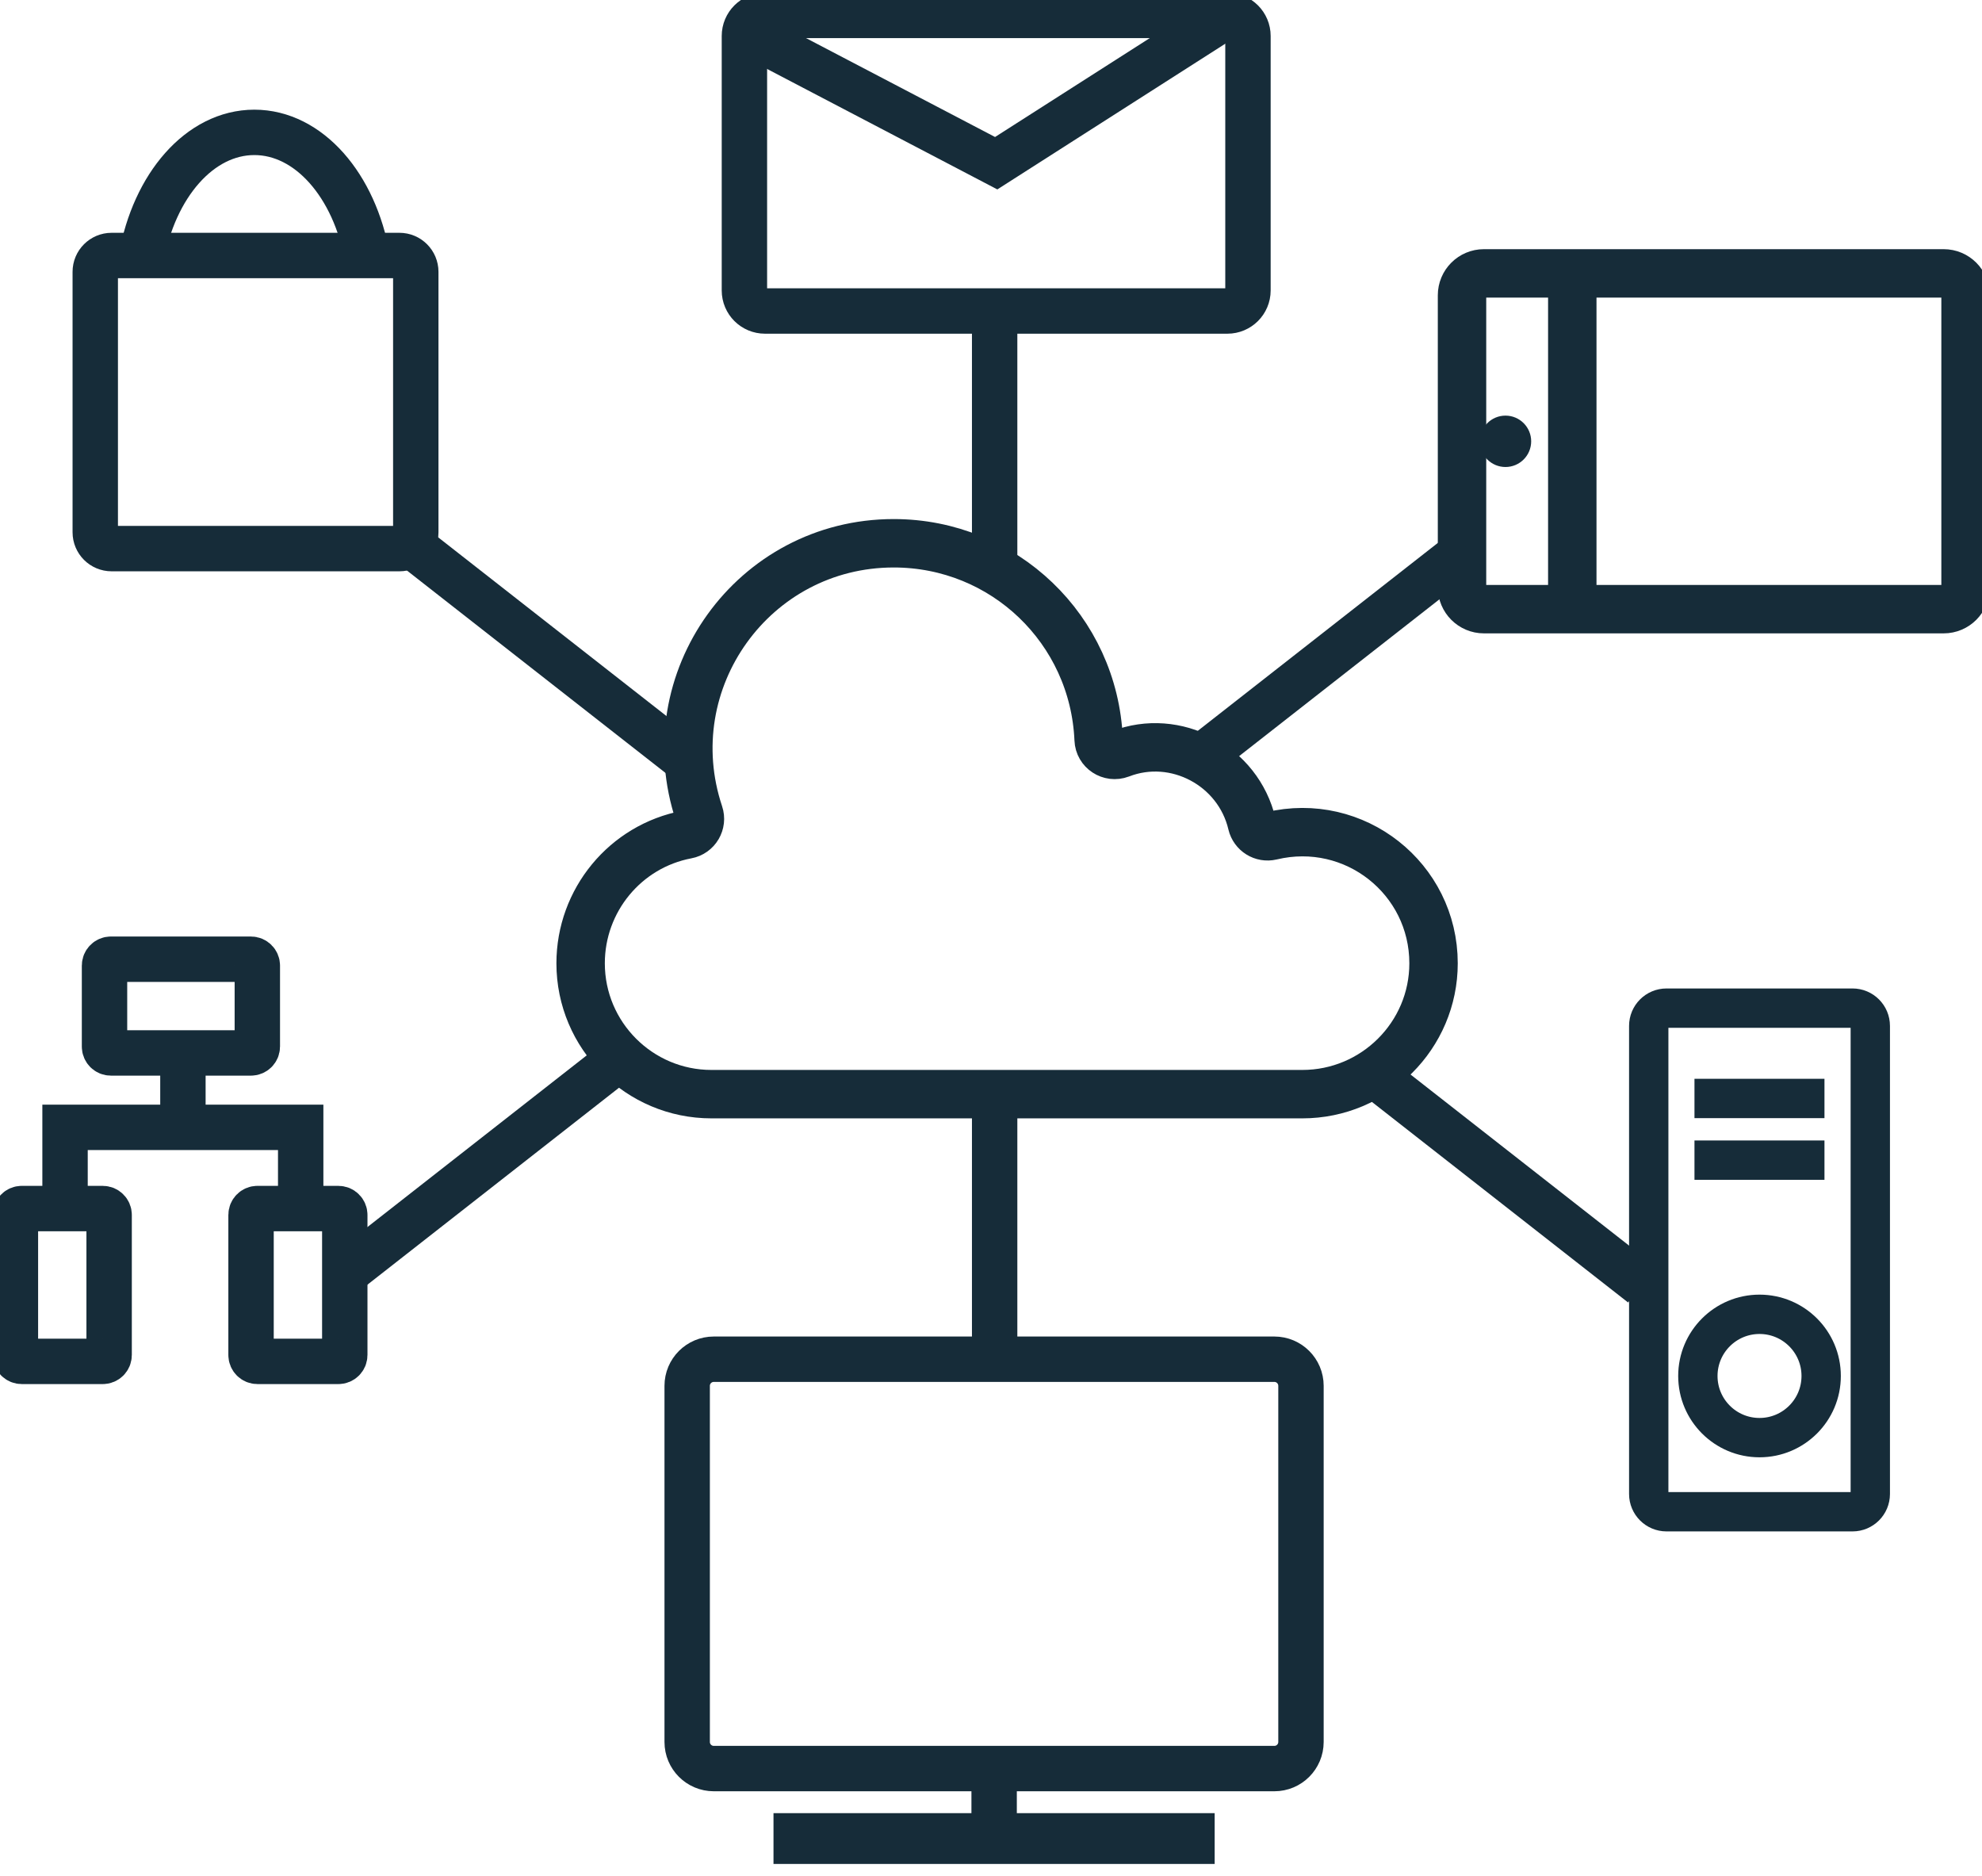 <svg width="131" height="124" viewBox="0 0 131 124" fill="none" xmlns="http://www.w3.org/2000/svg">
<g clip-path="url(#clip0_15_356)">
<path d="M86.077 72.309H47.022C42.254 72.309 38.376 68.431 38.376 63.663C38.376 59.499 41.33 55.92 45.399 55.152C46.03 55.037 46.411 54.385 46.207 53.78C43.273 44.991 49.786 35.903 59.071 35.903C66.359 35.903 72.302 41.602 72.615 48.876C72.642 49.596 73.369 50.078 74.055 49.82C77.695 48.408 81.845 50.601 82.749 54.453C82.884 55.016 83.448 55.376 84.025 55.24C89.541 53.923 94.75 58.066 94.75 63.663C94.75 68.431 90.858 72.309 86.077 72.309Z" stroke="#162C39" stroke-width="3.2" stroke-miterlimit="10"/>
<path d="M65.741 38.206V20.492" stroke="#162C39" stroke-width="3" stroke-miterlimit="10"/>
<path d="M65.741 90.505V72.791" stroke="#162C39" stroke-width="3" stroke-miterlimit="10"/>
<path d="M81.125 1.019H50.561C49.81 1.019 49.202 1.627 49.202 2.377V19.195C49.202 19.945 49.81 20.553 50.561 20.553H81.125C81.875 20.553 82.484 19.945 82.484 19.195V2.377C82.484 1.627 81.875 1.019 81.125 1.019Z" stroke="#162C39" stroke-width="3" stroke-miterlimit="10"/>
<path d="M50.262 2.635L65.843 10.786L81.125 1.019" stroke="#162C39" stroke-width="3" stroke-miterlimit="10"/>
<path d="M128.467 18.067H98.079C97.28 18.067 96.632 18.715 96.632 19.514V38.81C96.632 39.609 97.28 40.257 98.079 40.257H128.467C129.266 40.257 129.913 39.609 129.913 38.81V19.514C129.913 18.715 129.266 18.067 128.467 18.067Z" stroke="#162C39" stroke-width="3.2" stroke-miterlimit="10"/>
<path d="M26.401 16.885H7.376C6.78 16.885 6.296 17.369 6.296 17.965V35.176C6.296 35.773 6.78 36.256 7.376 36.256H26.401C26.998 36.256 27.481 35.773 27.481 35.176V17.965C27.481 17.369 26.998 16.885 26.401 16.885Z" stroke="#162C39" stroke-width="3" stroke-miterlimit="10"/>
<path d="M103.92 18.298V40.033" stroke="#162C39" stroke-width="3.2" stroke-miterlimit="10"/>
<path d="M99.505 30.863C100.442 30.863 101.203 30.103 101.203 29.165C101.203 28.228 100.442 27.467 99.505 27.467C98.567 27.467 97.807 28.228 97.807 29.165C97.807 30.103 98.567 30.863 99.505 30.863Z" fill="#162C39"/>
<path d="M24.282 17.048C23.447 12.28 20.424 8.748 16.811 8.748C13.197 8.748 10.182 12.28 9.339 17.048" stroke="#162C39" stroke-width="3" stroke-miterlimit="10"/>
<path d="M123.617 98.731V67.799C123.617 67.15 123.091 66.624 122.442 66.624H110.148C109.499 66.624 108.973 67.15 108.973 67.799V98.731C108.973 99.379 109.499 99.906 110.148 99.906H122.442C123.091 99.906 123.617 99.379 123.617 98.731Z" stroke="#162C39" stroke-width="2.6" stroke-miterlimit="10"/>
<path d="M111.996 72.594H120.588" stroke="#162C39" stroke-width="2.6" stroke-miterlimit="10"/>
<path d="M111.996 76.67H120.588" stroke="#162C39" stroke-width="2.6" stroke-miterlimit="10"/>
<path d="M116.295 95.008C118.546 95.008 120.37 93.184 120.37 90.933C120.37 88.683 118.546 86.858 116.295 86.858C114.044 86.858 112.22 88.683 112.22 90.933C112.22 93.184 114.044 95.008 116.295 95.008Z" stroke="#162C39" stroke-width="2.6" stroke-miterlimit="10"/>
<path d="M16.587 63.391H7.329C7.096 63.391 6.908 63.58 6.908 63.812V69.164C6.908 69.397 7.096 69.585 7.329 69.585H16.587C16.819 69.585 17.008 69.397 17.008 69.164V63.812C17.008 63.58 16.819 63.391 16.587 63.391Z" stroke="#162C39" stroke-width="3" stroke-miterlimit="10"/>
<path d="M7.213 89.548L7.213 80.29C7.213 80.057 7.025 79.869 6.792 79.869H1.44C1.207 79.869 1.019 80.057 1.019 80.29L1.019 89.548C1.019 89.78 1.207 89.969 1.44 89.969H6.792C7.025 89.969 7.213 89.78 7.213 89.548Z" stroke="#162C39" stroke-width="3" stroke-miterlimit="10"/>
<path d="M22.788 89.548V80.29C22.788 80.057 22.599 79.869 22.366 79.869H17.014C16.782 79.869 16.593 80.057 16.593 80.29V89.548C16.593 89.78 16.782 89.969 17.014 89.969H22.366C22.599 89.969 22.788 89.78 22.788 89.548Z" stroke="#162C39" stroke-width="3" stroke-miterlimit="10"/>
<path d="M4.299 79.828V74.503H19.874V79.828" stroke="#162C39" stroke-width="3" stroke-miterlimit="10"/>
<path d="M12.09 69.585V74.673" stroke="#162C39" stroke-width="3" stroke-miterlimit="10"/>
<path d="M84.229 89.826H47.178C46.206 89.826 45.419 90.614 45.419 91.585V115.12C45.419 116.092 46.206 116.879 47.178 116.879H84.229C85.201 116.879 85.988 116.092 85.988 115.12V91.585C85.988 90.614 85.201 89.826 84.229 89.826Z" stroke="#162C39" stroke-width="3" stroke-miterlimit="10"/>
<path d="M65.707 116.879V121.824" stroke="#162C39" stroke-width="3" stroke-miterlimit="10"/>
<path d="M51.124 121.824H80.283" stroke="#162C39" stroke-width="4" stroke-miterlimit="10"/>
<path d="M27.481 36.257L45.365 50.255" stroke="#162C39" stroke-width="3" stroke-miterlimit="10"/>
<path d="M90.648 70.896L108.532 84.895" stroke="#162C39" stroke-width="3" stroke-miterlimit="10"/>
<path d="M79.101 50.255L96.985 36.257" stroke="#162C39" stroke-width="3" stroke-miterlimit="10"/>
<path d="M22.727 84.216L40.61 70.217" stroke="#162C39" stroke-width="3" stroke-miterlimit="10"/>
</g>
<defs>
<clipPath id="clip0_15_356">
<rect width="131" height="123.182" fill="white"/>
</clipPath>
</defs>
</svg>
